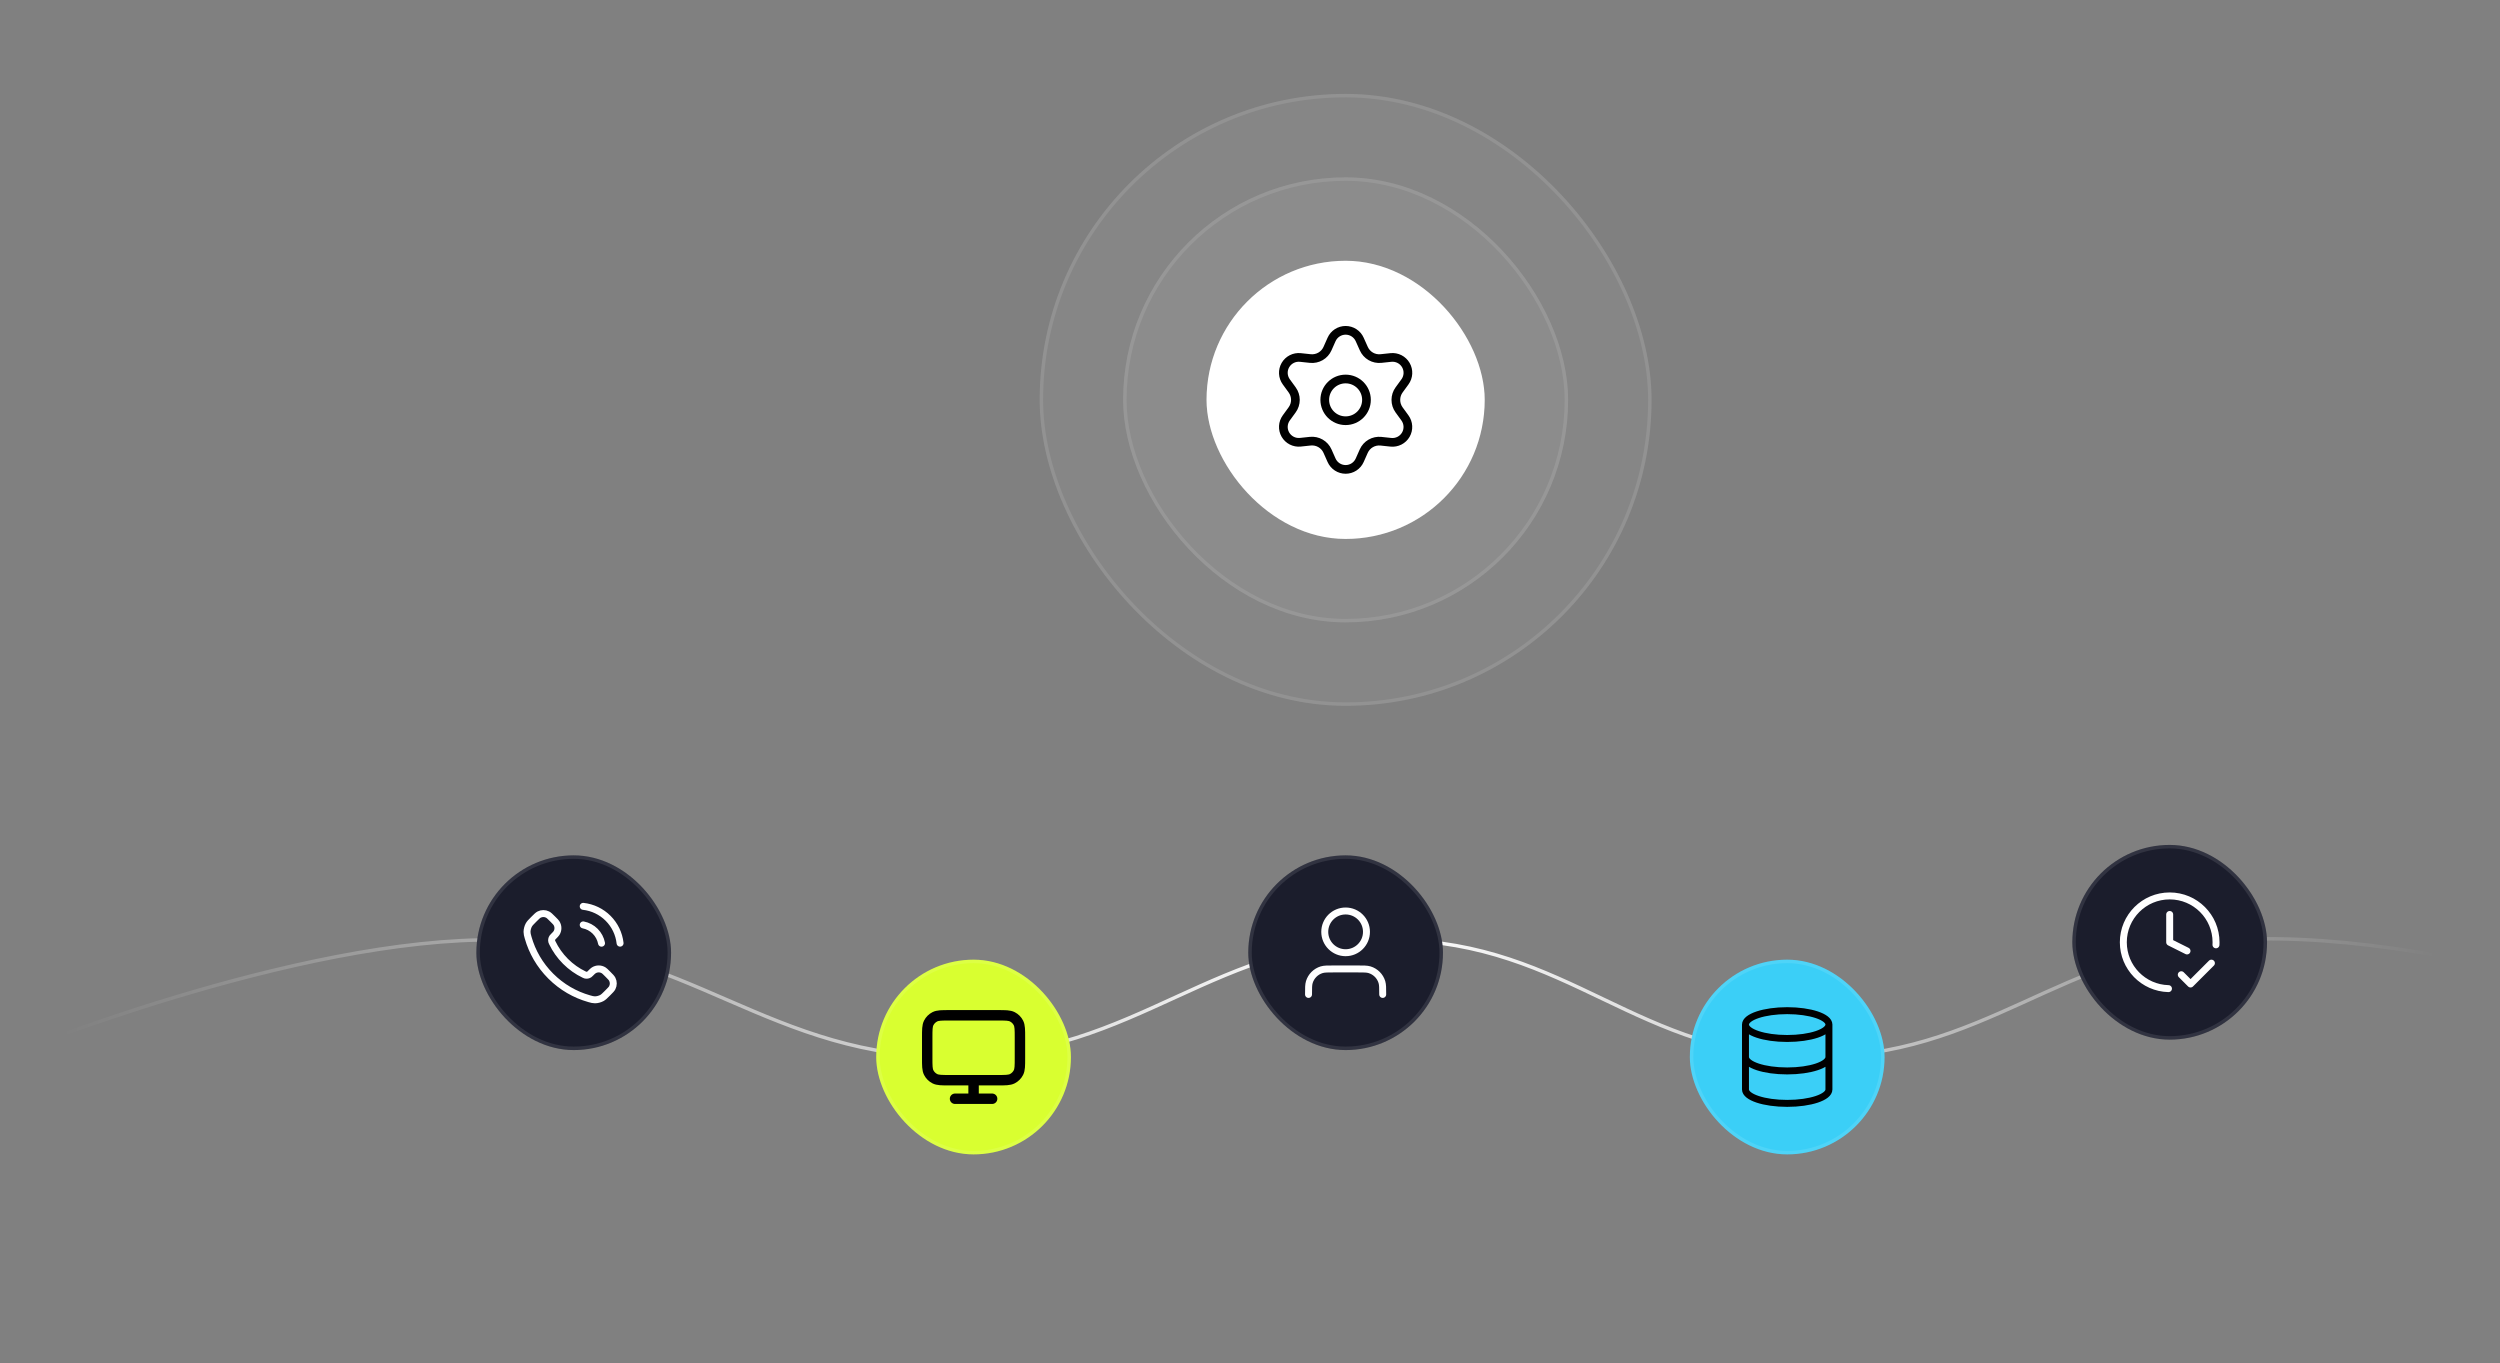 <svg width="719" height="392" viewBox="0 0 719 392" fill="none" xmlns="http://www.w3.org/2000/svg">
<rect x="0" y="0" width="719" height="392" fill="#808080" stroke="none"/>
<rect x="299" y="27" width="176" height="176" rx="88" fill="white" fill-opacity="0.05"/>
<rect x="299.5" y="27.5" width="175" height="175" rx="87.5" stroke="white" stroke-opacity="0.1"/>
<rect x="323" y="51" width="128" height="128" rx="64" fill="white" fill-opacity="0.05"/>
<rect x="323.5" y="51.5" width="127" height="127" rx="63.5" stroke="white" stroke-opacity="0.1"/>
<rect x="347" y="75" width="80" height="80" rx="40" fill="white"/>
<rect x="347.5" y="75.5" width="79" height="79" rx="39.5" stroke="white" stroke-opacity="0.1"/>
<path d="M381.79 129.742L382.959 132.371C383.306 133.154 383.874 133.819 384.591 134.285C385.309 134.752 386.147 135 387.003 135C387.86 135 388.698 134.752 389.415 134.285C390.133 133.819 390.7 133.154 391.048 132.371L392.217 129.742C392.633 128.809 393.333 128.032 394.217 127.52C395.106 127.007 396.135 126.788 397.157 126.896L400.017 127.2C400.868 127.29 401.727 127.131 402.49 126.743C403.253 126.354 403.887 125.753 404.315 125.011C404.743 124.27 404.947 123.421 404.902 122.566C404.857 121.711 404.565 120.888 404.061 120.196L402.368 117.869C401.765 117.034 401.443 116.03 401.448 115C401.448 113.973 401.773 112.973 402.377 112.142L404.07 109.816C404.574 109.124 404.866 108.3 404.911 107.445C404.956 106.591 404.752 105.741 404.323 105C403.896 104.258 403.262 103.657 402.499 103.268C401.736 102.88 400.877 102.721 400.026 102.811L397.166 103.116C396.144 103.223 395.115 103.004 394.226 102.491C393.34 101.977 392.64 101.195 392.226 100.258L391.048 97.629C390.7 96.846 390.133 96.181 389.415 95.715C388.698 95.248 387.86 95 387.003 95C386.147 95 385.309 95.248 384.591 95.715C383.874 96.181 383.306 96.846 382.959 97.629L381.79 100.258C381.376 101.195 380.676 101.977 379.79 102.491C378.901 103.004 377.871 103.223 376.85 103.116L373.981 102.811C373.13 102.721 372.271 102.88 371.508 103.268C370.745 103.657 370.111 104.258 369.683 105C369.255 105.741 369.051 106.591 369.096 107.445C369.141 108.3 369.433 109.124 369.937 109.816L371.63 112.142C372.234 112.973 372.559 113.973 372.559 115C372.559 116.027 372.234 117.027 371.63 117.858L369.937 120.184C369.433 120.876 369.141 121.7 369.096 122.555C369.051 123.409 369.255 124.259 369.683 125C370.112 125.741 370.745 126.342 371.508 126.731C372.271 127.119 373.13 127.278 373.981 127.189L376.841 126.884C377.863 126.777 378.892 126.996 379.781 127.509C380.67 128.022 381.374 128.804 381.79 129.742Z" stroke="black" stroke-width="2.5" stroke-linecap="round" stroke-linejoin="round"/>
<path d="M387 121C390.314 121 393 118.314 393 115C393 111.686 390.314 109 387 109C383.686 109 381 111.686 381 115C381 118.314 383.686 121 387 121Z" stroke="black" stroke-width="2.5" stroke-linecap="round" stroke-linejoin="round"/>
<path d="M1 303.994C1 303.994 85.294 269.252 143.785 270.325C198.072 271.32 220.929 304.518 275.227 303.994C327.56 303.489 349.003 269.638 401.332 270.325C451.218 270.979 470.872 303.791 520.764 303.994C571.388 304.2 591.76 273.543 642.198 270.325C707.957 266.129 805 303.994 805 303.994" stroke="url(#paint0_linear_1609_43326)"/>
<rect x="137" y="246" width="56" height="56" rx="28" fill="#1B1D2C"/>
<rect x="137.5" y="246.5" width="55" height="55" rx="27.5" stroke="white" stroke-opacity="0.1"/>
<path d="M167.734 266C169.036 266.254 170.233 266.891 171.172 267.83C172.11 268.768 172.747 269.965 173.001 271.267M167.734 260.667C170.44 260.968 172.963 262.179 174.889 264.103C176.815 266.027 178.03 268.548 178.334 271.254M162.637 276.484C161.035 274.882 159.77 273.071 158.842 271.138C158.762 270.972 158.722 270.889 158.691 270.783C158.582 270.41 158.661 269.951 158.887 269.634C158.951 269.545 159.027 269.469 159.18 269.316C159.646 268.85 159.879 268.617 160.031 268.383C160.606 267.499 160.606 266.359 160.031 265.476C159.879 265.241 159.646 265.008 159.18 264.542L158.92 264.282C158.211 263.574 157.857 263.219 157.476 263.027C156.72 262.644 155.826 262.644 155.069 263.027C154.689 263.219 154.334 263.574 153.626 264.282L153.416 264.492C152.71 265.199 152.356 265.552 152.087 266.032C151.788 266.564 151.572 267.392 151.574 268.003C151.576 268.553 151.683 268.929 151.896 269.682C153.044 273.727 155.21 277.543 158.394 280.727C161.578 283.911 165.395 286.077 169.439 287.225C170.192 287.439 170.568 287.545 171.119 287.547C171.73 287.549 172.557 287.334 173.09 287.034C173.57 286.765 173.923 286.412 174.629 285.706L174.839 285.495C175.548 284.787 175.902 284.432 176.094 284.052C176.477 283.295 176.477 282.402 176.094 281.645C175.902 281.264 175.548 280.91 174.839 280.201L174.579 279.942C174.113 279.475 173.88 279.242 173.646 279.09C172.762 278.515 171.622 278.515 170.739 279.09C170.504 279.242 170.271 279.475 169.805 279.942C169.653 280.094 169.576 280.17 169.487 280.234C169.171 280.461 168.712 280.539 168.338 280.43C168.233 280.399 168.15 280.359 167.983 280.28C166.05 279.352 164.239 278.087 162.637 276.484Z" stroke="white" stroke-width="2" stroke-linecap="round" stroke-linejoin="round"/>
<rect x="252" y="276" width="56" height="56" rx="28" fill="#D9FF30"/>
<rect x="252.5" y="276.5" width="55" height="55" rx="27.5" stroke="white" stroke-opacity="0.1"/>
<path d="M274.668 316H285.335M280.001 310.667V316M273.068 310.667H286.935C289.175 310.667 290.295 310.667 291.151 310.231C291.903 309.847 292.515 309.235 292.899 308.483C293.335 307.627 293.335 306.507 293.335 304.267V298.4C293.335 296.16 293.335 295.04 292.899 294.184C292.515 293.431 291.903 292.819 291.151 292.436C290.295 292 289.175 292 286.935 292H273.068C270.828 292 269.708 292 268.852 292.436C268.099 292.819 267.487 293.431 267.104 294.184C266.668 295.04 266.668 296.16 266.668 298.4V304.267C266.668 306.507 266.668 307.627 267.104 308.483C267.487 309.235 268.099 309.847 268.852 310.231C269.708 310.667 270.828 310.667 273.068 310.667Z" stroke="black" stroke-width="3" stroke-linecap="round" stroke-linejoin="round"/>
<rect x="359" y="246" width="56" height="56" rx="28" fill="#1B1D2C"/>
<rect x="359.5" y="246.5" width="55" height="55" rx="27.5" stroke="white" stroke-opacity="0.1"/>
<path d="M397.665 286C397.665 284.139 397.665 283.209 397.436 282.452C396.919 280.747 395.585 279.413 393.88 278.896C393.123 278.667 392.193 278.667 390.332 278.667H383.665C381.805 278.667 380.874 278.667 380.117 278.896C378.413 279.413 377.079 280.747 376.562 282.452C376.332 283.209 376.332 284.139 376.332 286M392.999 268C392.999 271.314 390.312 274 386.999 274C383.685 274 380.999 271.314 380.999 268C380.999 264.686 383.685 262 386.999 262C390.312 262 392.999 264.686 392.999 268Z" stroke="white" stroke-width="2" stroke-linecap="round" stroke-linejoin="round"/>
<rect x="486" y="276" width="56" height="56" rx="28" fill="#3BCFF7"/>
<rect x="486.5" y="276.5" width="55" height="55" rx="27.5" stroke="white" stroke-opacity="0.1"/>
<path d="M526 294.667C526 296.876 520.627 298.667 514 298.667C507.373 298.667 502 296.876 502 294.667M526 294.667C526 292.457 520.627 290.667 514 290.667C507.373 290.667 502 292.457 502 294.667M526 294.667V313.333C526 315.547 520.667 317.333 514 317.333C507.333 317.333 502 315.547 502 313.333V294.667M526 304C526 306.213 520.667 308 514 308C507.333 308 502 306.213 502 304" stroke="black" stroke-width="2" stroke-linecap="round" stroke-linejoin="round"/>
<rect x="596" y="243" width="56" height="56" rx="28" fill="#1B1D2C"/>
<rect x="596.5" y="243.5" width="55" height="55" rx="27.5" stroke="white" stroke-opacity="0.1"/>
<path d="M627.335 280.334L630.001 283L636.001 277M637.315 271.733C637.328 271.491 637.335 271.246 637.335 271C637.335 263.637 631.365 257.667 624.001 257.667C616.638 257.667 610.668 263.637 610.668 271C610.668 278.248 616.45 284.144 623.653 284.329M624.001 263V271L628.986 273.493" stroke="white" stroke-width="2" stroke-linecap="round" stroke-linejoin="round"/>
<defs>
<linearGradient id="paint0_linear_1609_43326" x1="17" y1="300.203" x2="700.991" y2="302.718" gradientUnits="userSpaceOnUse">
<stop stop-color="white" stop-opacity="0"/>
<stop offset="0.556" stop-color="white"/>
<stop offset="1" stop-color="white" stop-opacity="0"/>
</linearGradient>
</defs>
</svg>
